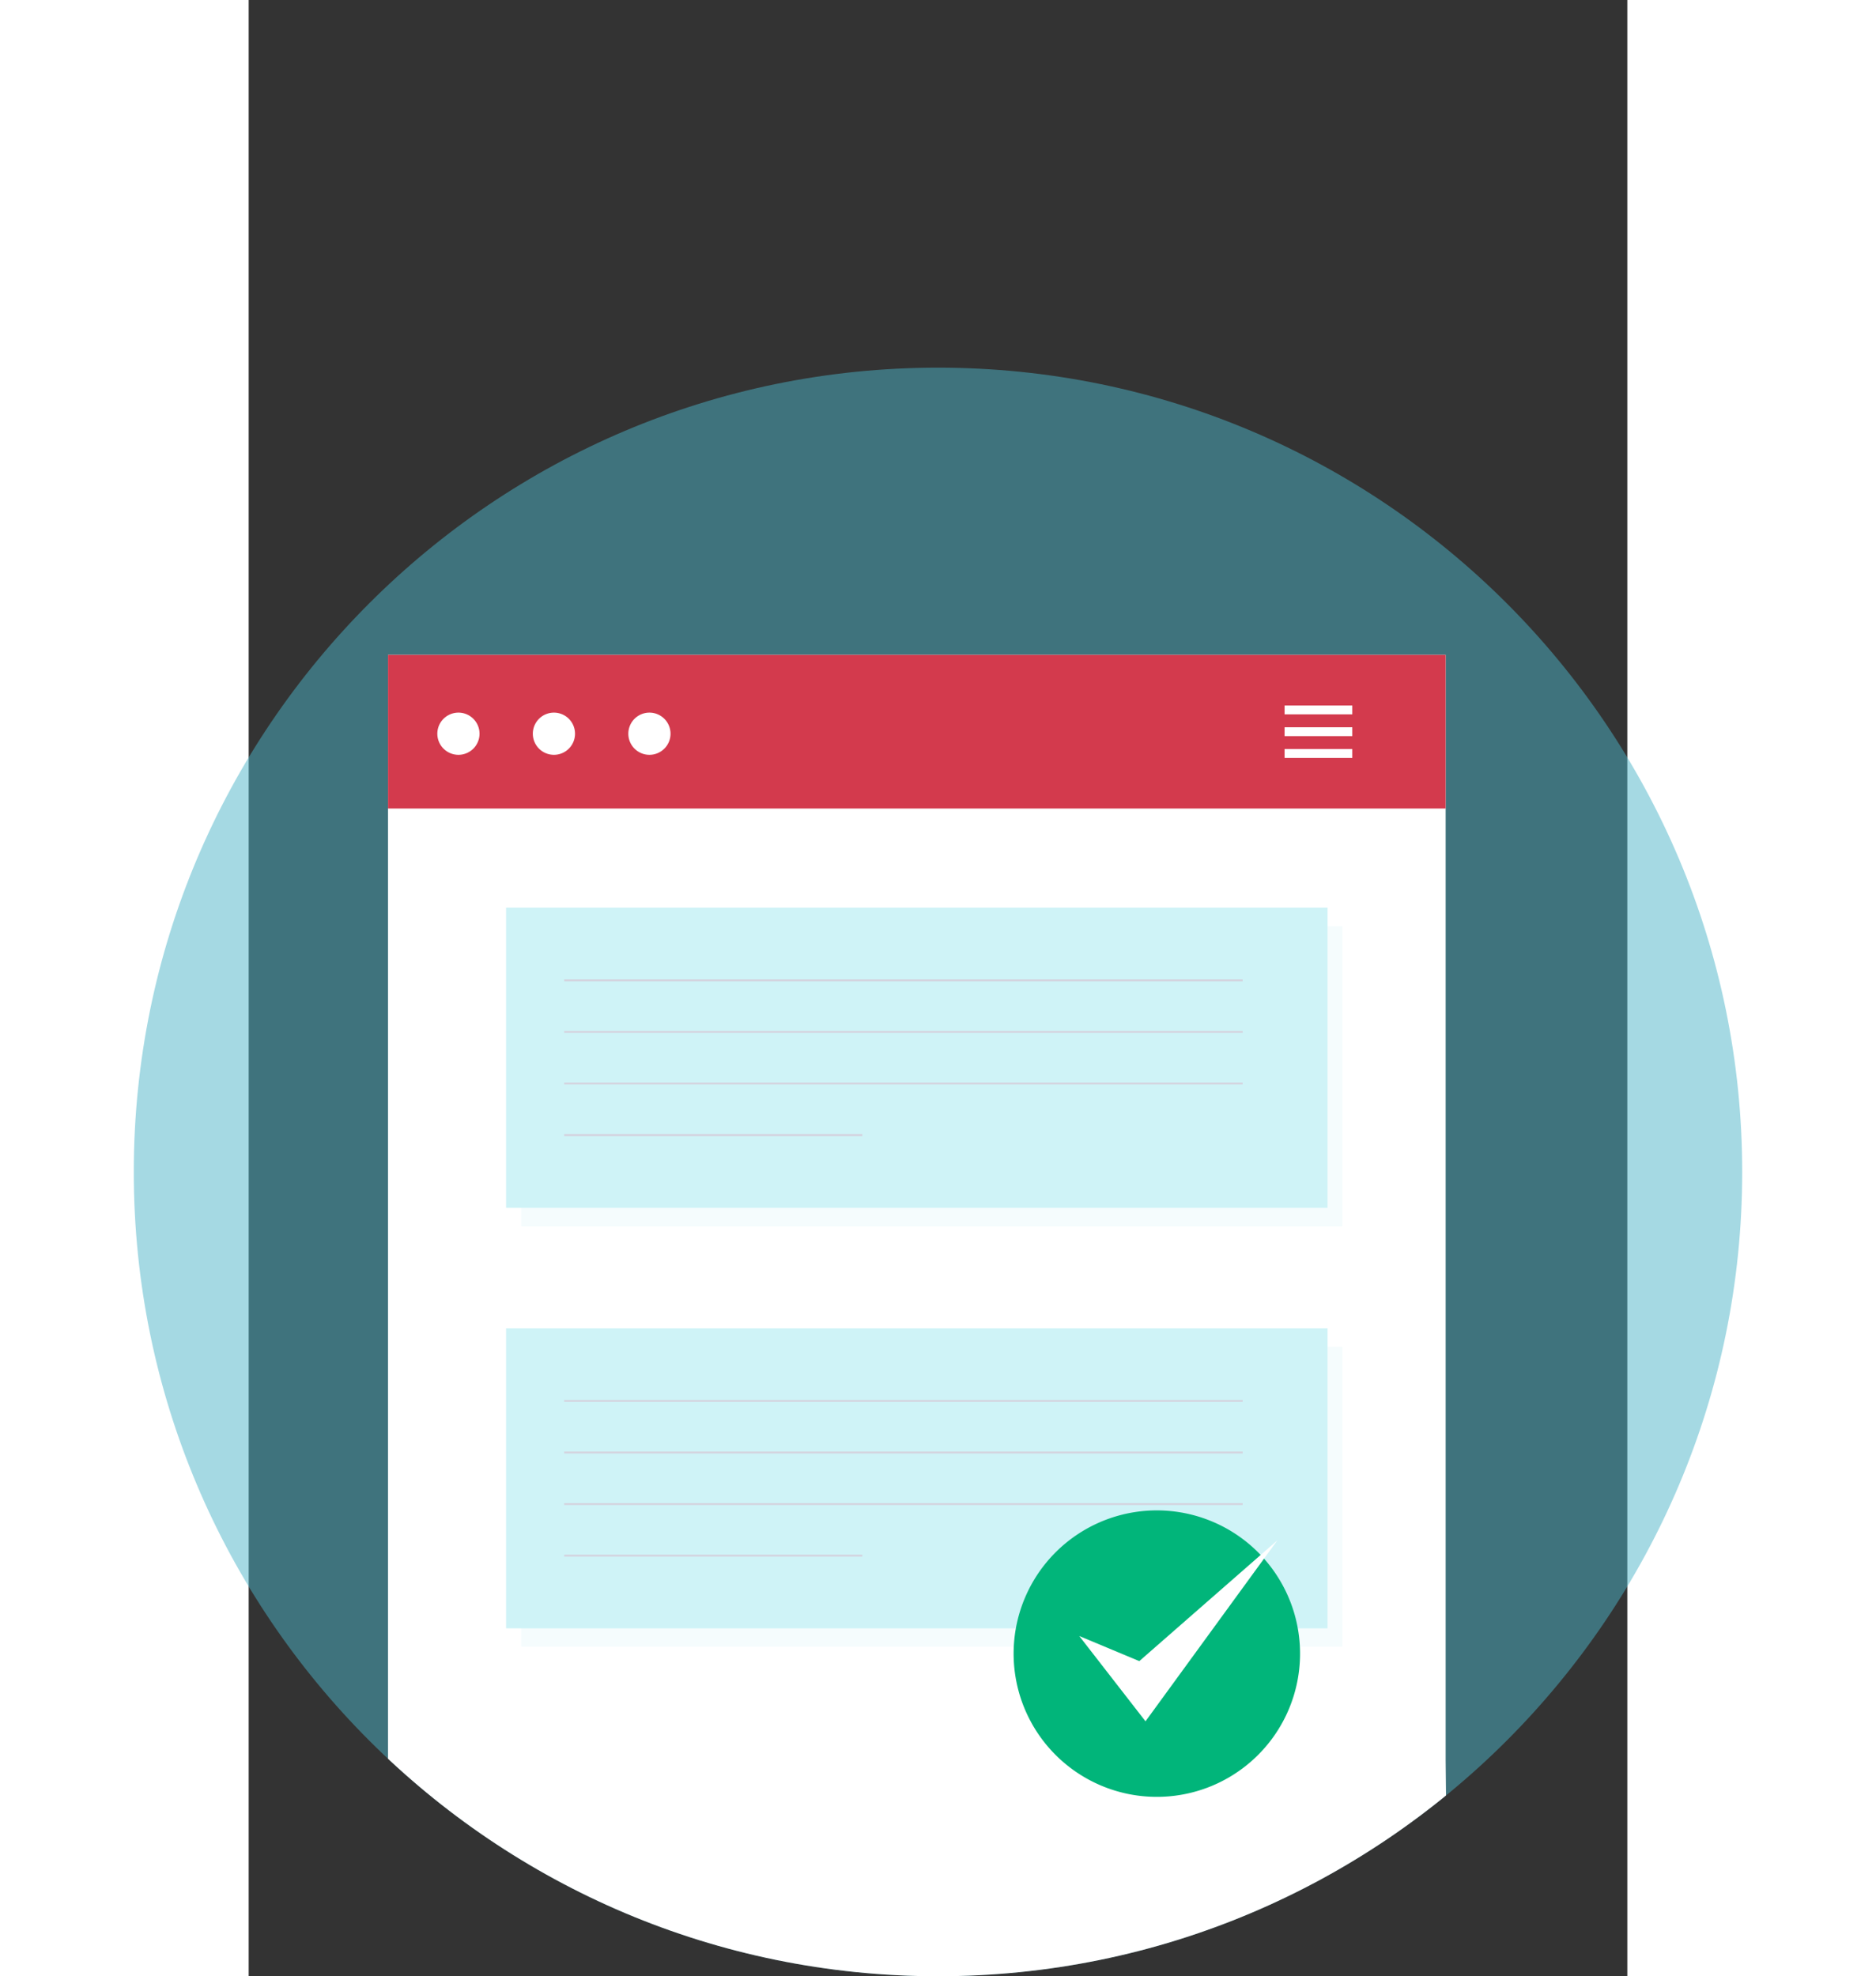 <svg xmlns="http://www.w3.org/2000/svg"
     xmlns:xlink="http://www.w3.org/1999/xlink"
     width="750"
     height="790"
     viewBox="50 -160 600 860">
    <rect x="50" y="-160" width="600" height="860" fill="#333333" stroke="none"/>
    <defs>
        <clipPath id="clip-path">
            <rect id="Rectangle_1218" data-name="Rectangle 1218" width="700" height="699.976" fill="none"/>
        </clipPath>
        <clipPath id="clip-path-2">
            <path id="Path_1449" data-name="Path 1449" d="M804.131,1122.052c0,193.3,156.7,350,350,350s350-156.7,350-350-156.7-350-350-350-350,156.7-350,350" transform="translate(-804.131 -772.056)" fill="none"/>
        </clipPath>
        <clipPath id="clip-path-3">
            <rect id="Rectangle_1232" data-name="Rectangle 1232" width="364.074" height="138.68" fill="none"/>
        </clipPath>
        <clipPath id="clip-path-4">
            <rect id="Rectangle_1229" data-name="Rectangle 1229" width="357.528" height="130.606" fill="none"/>
        </clipPath>
        <clipPath id="clip-path-5">
            <rect id="Rectangle_1228" data-name="Rectangle 1228" width="357.515" height="130.601" fill="none"/>
        </clipPath>
        <linearGradient id="linear-gradient" x1="-6.387" y1="23.823" x2="-6.38" y2="23.823" gradientUnits="objectBoundingBox">
            <stop offset="0" stop-color="#007e82"/>
            <stop offset="0.058" stop-color="#00848a"/>
            <stop offset="0.321" stop-color="#009cab"/>
            <stop offset="0.572" stop-color="#00aec3"/>
            <stop offset="0.805" stop-color="#00b9d2"/>
            <stop offset="1" stop-color="#00bdd7"/>
        </linearGradient>
        <linearGradient id="linear-gradient-2" x1="-6.369" y1="23.885" x2="-6.361" y2="23.885" xlink:href="#linear-gradient"/>
        <clipPath id="clip-path-7">
            <line id="Line_94" data-name="Line 94" x2="295.308" fill="none"/>
        </clipPath>
        <clipPath id="clip-path-8">
            <rect id="Rectangle_1238" data-name="Rectangle 1238" width="364.074" height="138.654" fill="none"/>
        </clipPath>
        <clipPath id="clip-path-9">
            <rect id="Rectangle_1235" data-name="Rectangle 1235" width="357.528" height="130.58" fill="none"/>
        </clipPath>
        <linearGradient id="linear-gradient-3" x1="-6.387" y1="22.422" x2="-6.38" y2="22.422" xlink:href="#linear-gradient"/>
        <linearGradient id="linear-gradient-4" x1="-6.369" y1="22.483" x2="-6.361" y2="22.483" xlink:href="#linear-gradient"/>
    </defs>
    <g id="Group_1374" data-name="Group 1374" transform="translate(-967.375 -3107.782)">
        <g id="Group_1237" data-name="Group 1237" transform="translate(967.375 3107.793)" opacity="0.5">
            <g id="Group_1236" data-name="Group 1236">
                <g id="Group_1235" data-name="Group 1235" clip-path="url(#clip-path)">
                    <path id="Path_1409" data-name="Path 1409" d="M1504.128,1122.053c0,193.3-156.7,350-350,350s-350-156.7-350-350,156.7-350,350-350,350,156.7,350,350" transform="translate(-804.131 -772.068)" fill="#4bb4c8"/>
                </g>
            </g>
        </g>
        <g id="Group_1265" data-name="Group 1265" transform="translate(967.375 3107.782)" clip-path="url(#clip-path-2)">
            <path id="Path_1444" data-name="Path 1444" d="M1306.49,819.577H846.2v581.158l461.411,5.379-1.12-105.33V819.577" transform="translate(-735.558 -694.597)" fill="#fff"/>
            <rect id="Rectangle_1223" data-name="Rectangle 1223" width="460.29" height="66.865" transform="translate(110.642 124.98)" fill="#d33a4d"/>
            <path id="Path_1445" data-name="Path 1445" d="M872.721,838.311a9.18,9.18,0,1,1-9.179-9.179,9.177,9.177,0,0,1,9.179,9.179" transform="translate(-722.256 -679.022)" fill="#fff"/>
            <path id="Path_1446" data-name="Path 1446" d="M888.524,838.311a9.18,9.18,0,1,1-9.179-9.179,9.179,9.179,0,0,1,9.179,9.179" transform="translate(-696.497 -679.022)" fill="#fff"/>
            <path id="Path_1447" data-name="Path 1447" d="M904.328,838.311a9.18,9.18,0,1,1-9.181-9.179,9.179,9.179,0,0,1,9.181,9.179" transform="translate(-670.736 -679.022)" fill="#fff"/>
            <rect id="Rectangle_1224" data-name="Rectangle 1224" width="29.461" height="3.858" transform="translate(500.84 147.014)" fill="#fff"/>
            <rect id="Rectangle_1225" data-name="Rectangle 1225" width="29.461" height="3.858" transform="translate(500.84 156.482)" fill="#fff"/>
            <rect id="Rectangle_1226" data-name="Rectangle 1226" width="29.461" height="3.858" transform="translate(500.84 165.953)" fill="#fff"/>
            <g id="Group_1254" data-name="Group 1254" transform="translate(162.029 234.975)" opacity="0.19">
                <g id="Group_1253" data-name="Group 1253">
                    <g id="Group_1252" data-name="Group 1252" clip-path="url(#clip-path-3)">
                        <g id="Group_1247" data-name="Group 1247" transform="translate(6.546 8.074)" opacity="0.2">
                            <g id="Group_1246" data-name="Group 1246">
                                <g id="Group_1245" data-name="Group 1245" clip-path="url(#clip-path-4)">
                                    <g id="Group_1244" data-name="Group 1244" transform="translate(0)">
                                        <g id="Group_1243" data-name="Group 1243" clip-path="url(#clip-path-5)">
                                            <rect id="Rectangle_1227" data-name="Rectangle 1227" width="357.515" height="130.601" fill="url(#linear-gradient)"/>
                                        </g>
                                    </g>
                                </g>
                            </g>
                        </g>
                        <g id="Group_1249" data-name="Group 1249" transform="translate(0 0.008)">
                            <g id="Group_1248" data-name="Group 1248" clip-path="url(#clip-path-5)">
                                <rect id="Rectangle_1230" data-name="Rectangle 1230" width="357.515" height="130.6" transform="translate(0 0)" fill="url(#linear-gradient-2)"/>
                            </g>
                        </g>
                        <g id="Group_1251" data-name="Group 1251" transform="translate(25.264 31.639)">
                            <g id="Group_1250" data-name="Group 1250" clip-path="url(#clip-path-7)">
                                <path id="Path_1448" data-name="Path 1448" d="M875.345,873.43h0Z" transform="translate(-875.345 -873.43)" fill="#fff"/>
                            </g>
                        </g>
                        <line id="Line_95" data-name="Line 95" x2="295.308" transform="translate(25.264 31.639)" fill="none" stroke="#18144f" stroke-miterlimit="10" stroke-width="0.8"/>
                        <line id="Line_96" data-name="Line 96" x2="295.308" transform="translate(25.264 54.086)" fill="none" stroke="#18144f" stroke-miterlimit="10" stroke-width="0.8"/>
                        <line id="Line_97" data-name="Line 97" x2="295.308" transform="translate(25.264 76.532)" fill="none" stroke="#18144f" stroke-miterlimit="10" stroke-width="0.8"/>
                        <line id="Line_98" data-name="Line 98" x2="129.767" transform="translate(25.264 98.978)" fill="none" stroke="#18144f" stroke-miterlimit="10" stroke-width="0.8"/>
                    </g>
                </g>
            </g>
            <g id="Group_1264" data-name="Group 1264" transform="translate(162.029 417.997)" opacity="0.19">
                <g id="Group_1263" data-name="Group 1263">
                    <g id="Group_1262" data-name="Group 1262" clip-path="url(#clip-path-8)">
                        <g id="Group_1259" data-name="Group 1259" transform="translate(6.546 8.074)" opacity="0.2">
                            <g id="Group_1258" data-name="Group 1258">
                                <g id="Group_1257" data-name="Group 1257" clip-path="url(#clip-path-9)">
                                    <g id="Group_1256" data-name="Group 1256" transform="translate(0 -0.01)">
                                        <g id="Group_1255" data-name="Group 1255" clip-path="url(#clip-path-5)">
                                            <rect id="Rectangle_1233" data-name="Rectangle 1233" width="357.515" height="130.601" fill="url(#linear-gradient-3)"/>
                                        </g>
                                    </g>
                                </g>
                            </g>
                        </g>
                        <g id="Group_1261" data-name="Group 1261" transform="translate(0 -0.003)">
                            <g id="Group_1260" data-name="Group 1260" clip-path="url(#clip-path-5)">
                                <rect id="Rectangle_1236" data-name="Rectangle 1236" width="357.515" height="130.6" transform="translate(0 0)" fill="url(#linear-gradient-4)"/>
                            </g>
                        </g>
                        <line id="Line_99" data-name="Line 99" x2="295.308" transform="translate(25.264 31.629)" fill="none" stroke="#18144f" stroke-miterlimit="10" stroke-width="0.8"/>
                        <line id="Line_100" data-name="Line 100" x2="295.308" transform="translate(25.264 54.076)" fill="none" stroke="#18144f" stroke-miterlimit="10" stroke-width="0.8"/>
                        <line id="Line_101" data-name="Line 101" x2="295.308" transform="translate(25.264 76.521)" fill="none" stroke="#18144f" stroke-miterlimit="10" stroke-width="0.8"/>
                        <line id="Line_102" data-name="Line 102" x2="129.767" transform="translate(25.264 98.968)" fill="none" stroke="#18144f" stroke-miterlimit="10" stroke-width="0.8"/>
                    </g>
                </g>
            </g>
        </g>
        <path id="Path_1468" data-name="Path 1468" d="M1074.384,1023.463a62.33,62.33,0,1,1-62.328-62.329,62.33,62.33,0,0,1,62.328,62.329" transform="translate(400.562 2643.925)" fill="#01b57a"/>
        <path id="Path_1469" data-name="Path 1469" d="M989.414,1044.83l-28.828-37.115,26.124,10.922,60.074-52.542Z" transform="translate(418.268 2652.012)" fill="#fff"/>
    </g>
</svg>
